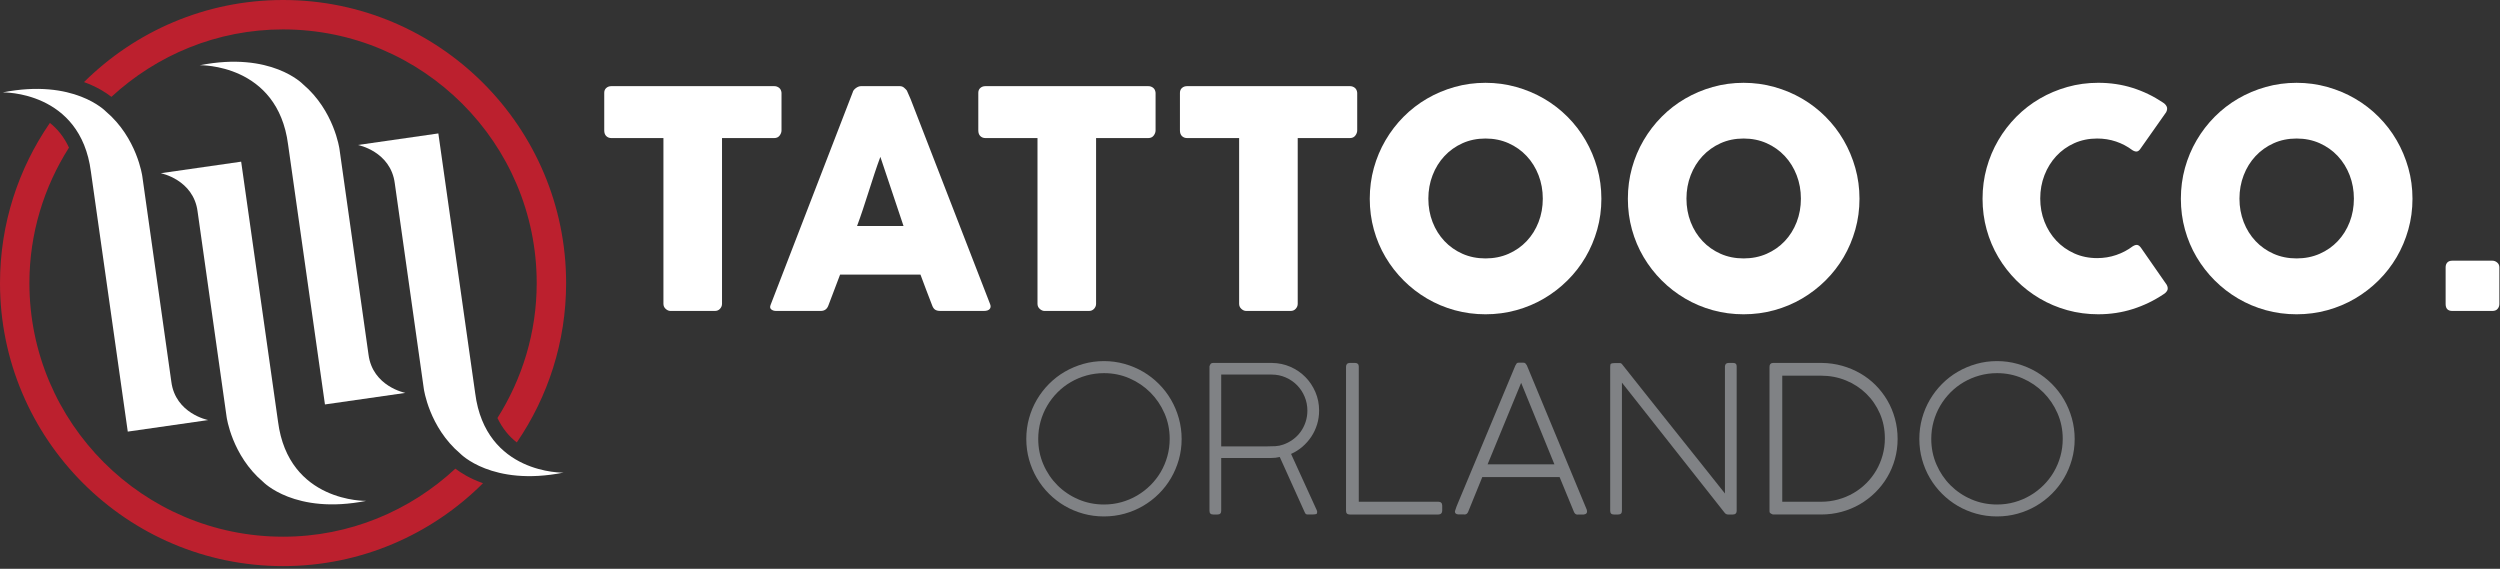 <svg height="172" viewBox="0 0 756 172" width="756" xmlns="http://www.w3.org/2000/svg"><rect x="0" y="0" width="756" height="172" fill="#333333" stroke="none"/><g fill="none" fill-rule="evenodd"><path d="m33.693 29.288c13.675-12.615 31.876-20.394 51.904-20.394 42.292 0 76.702 34.411 76.702 76.703 0 15.004-4.395 28.971-11.872 40.806 1.543 3.248 3.605 5.656 5.855 7.385 9.395-13.737 14.911-30.328 14.911-48.191 0-47.2-38.397-85.597-85.596-85.597-23.451 0-44.717 9.493-60.193 24.821 4.013 1.459 6.745 3.258 8.289 4.467" fill="#bc202e"/><path d="m137.703 141.721c-13.697 12.726-31.981 20.579-52.106 20.579-42.293 0-76.704-34.411-76.704-76.703 0-15.067 4.43-29.091 11.964-40.957-1.512-3.273-3.544-5.714-5.772-7.465-9.495 13.783-15.085 30.455-15.085 48.422 0 47.199 38.397 85.597 85.597 85.597 23.58 0 44.96-9.586 60.457-25.062-4.02-1.428-6.749-3.179-8.351-4.411" fill="#bc202e"/><g fill="#fff"><path d="m.806 27.942s23.533-.563 26.685 23.983l11.147 78.591 24.32-3.49s-9.907-1.914-11.146-11.598l-8.782-62.153s-1.577-11.597-11.035-19.591c0 0-9.571-10.02-31.189-5.742"/><path d="m110.759 151.464s-23.532.563-26.685-23.982l-11.147-78.592-24.32 3.49s9.908 1.915 11.146 11.598l8.782 62.153s1.577 11.597 11.035 19.591c0 0 9.571 10.02 31.189 5.742"/><path d="m60.433 19.729s23.532-.563 26.685 23.983l11.148 78.591 24.32-3.491s-9.908-1.913-11.147-11.596l-8.782-62.153s-1.577-11.598-11.035-19.592c0 0-9.571-10.02-31.189-5.742"/><path d="m170.387 142.923s-23.533.563-26.685-23.982l-11.148-78.592-24.32 3.491s9.908 1.914 11.147 11.597l8.782 62.153s1.577 11.597 11.035 19.591c0 0 9.571 10.02 31.189 5.742"/><path d="m182.723 28.059c0-.607.206-1.095.618-1.46s.923-.548 1.534-.548h49.256c.55 0 1.038.167 1.466.502.426.335.67.837.732 1.506v11.365c0 .548-.191 1.073-.572 1.575-.383.502-.924.753-1.626.753h-15.793v50.125c0 .55-.198 1.046-.594 1.49-.396.443-.913.664-1.552.664h-13.424c-.518 0-1.005-.206-1.462-.619-.456-.412-.684-.924-.684-1.535v-50.125h-15.747c-.611 0-1.122-.197-1.534-.592-.412-.396-.618-.975-.618-1.736z"/><path d="m266.222 47.43c-.58 1.557-1.167 3.235-1.762 5.034-.595 1.803-1.183 3.618-1.763 5.449-.58 1.83-1.167 3.639-1.762 5.423-.595 1.786-1.183 3.458-1.763 5.014h14.054zm-8.332-19.594c.031-.183.13-.381.298-.594.167-.214.373-.412.618-.596.244-.183.503-.327.778-.435.275-.106.534-.159.779-.159h11.718c.519 0 .962.159 1.328.481.366.32.641.601.824.846l1.145 2.609 24.033 61.983c.244.61.198 1.106-.138 1.487-.336.382-.915.573-1.739.573h-13.138c-.703 0-1.244-.13-1.625-.389-.382-.26-.68-.694-.893-1.305-.611-1.556-1.206-3.105-1.785-4.646-.58-1.541-1.161-3.091-1.74-4.647h-24.308c-.58 1.556-1.167 3.106-1.762 4.647s-1.184 3.09-1.763 4.646c-.397 1.129-1.175 1.694-2.334 1.694h-13.505c-.58 0-1.061-.153-1.442-.458-.382-.305-.451-.763-.206-1.373z"/><path d="m295.839 28.059c0-.607.206-1.095.618-1.46s.923-.548 1.534-.548h49.256c.55 0 1.038.167 1.466.502.426.335.67.837.732 1.506v11.365c0 .548-.191 1.073-.572 1.575-.383.502-.924.753-1.626.753h-15.793v50.125c0 .55-.198 1.046-.594 1.49-.396.443-.913.664-1.552.664h-13.424c-.518 0-1.005-.206-1.462-.619-.456-.412-.684-.924-.684-1.535v-50.125h-15.747c-.611 0-1.122-.197-1.534-.592-.412-.396-.618-.975-.618-1.736z"/><path d="m356.814 28.059c0-.607.206-1.095.618-1.46s.923-.548 1.534-.548h49.257c.55 0 1.037.167 1.465.502.427.335.671.837.732 1.506v11.365c0 .548-.189 1.073-.572 1.575-.381.502-.922.753-1.625.753h-15.793v50.125c0 .55-.198 1.046-.594 1.49-.397.443-.912.664-1.551.664h-13.426c-.518 0-1.004-.206-1.461-.619-.457-.412-.684-.924-.684-1.535v-50.125h-15.748c-.611 0-1.122-.197-1.534-.592-.412-.396-.618-.975-.618-1.736z"/><path d="m431.934 60.064c0 2.533.426 4.898 1.279 7.096.854 2.197 2.05 4.112 3.59 5.745 1.539 1.633 3.36 2.914 5.463 3.845s4.419 1.396 6.949 1.396 4.853-.465 6.972-1.396c2.117-.931 3.946-2.212 5.486-3.845 1.539-1.633 2.735-3.548 3.588-5.745.854-2.198 1.28-4.563 1.28-7.096 0-2.502-.426-4.859-1.28-7.073-.853-2.212-2.049-4.143-3.588-5.79-1.54-1.649-3.369-2.946-5.486-3.892-2.119-.945-4.442-1.419-6.972-1.419s-4.846.474-6.949 1.419c-2.103.946-3.924 2.243-5.463 3.892-1.54 1.647-2.736 3.578-3.59 5.79-.853 2.214-1.279 4.571-1.279 7.073m-17.716.046c0-3.234.412-6.341 1.237-9.317.824-2.975 2-5.767 3.527-8.376 1.526-2.61 3.35-4.983 5.473-7.119 2.123-2.135 4.482-3.96 7.078-5.47 2.595-1.511 5.381-2.686 8.36-3.526 2.978-.839 6.085-1.259 9.322-1.259 3.205 0 6.306.42 9.298 1.259 2.993.84 5.788 2.015 8.384 3.526 2.596 1.51 4.962 3.335 7.1 5.47 2.137 2.136 3.962 4.509 5.474 7.119 1.512 2.609 2.688 5.401 3.527 8.376.839 2.976 1.259 6.083 1.259 9.317s-.42 6.34-1.259 9.315c-.839 2.976-2.015 5.753-3.527 8.331-1.512 2.58-3.337 4.93-5.474 7.05-2.138 2.122-4.504 3.945-7.1 5.471s-5.391 2.701-8.384 3.525c-2.992.824-6.093 1.236-9.298 1.236-3.237 0-6.344-.412-9.322-1.236-2.979-.824-5.765-1.999-8.36-3.525-2.596-1.526-4.955-3.349-7.078-5.471-2.123-2.12-3.947-4.47-5.473-7.05-1.527-2.578-2.703-5.355-3.527-8.331-.825-2.975-1.237-6.081-1.237-9.315"/><path d="m509.985 60.064c0 2.533.426 4.898 1.279 7.096.854 2.197 2.05 4.112 3.59 5.745 1.539 1.633 3.36 2.914 5.463 3.845s4.419 1.396 6.949 1.396 4.853-.465 6.972-1.396c2.117-.931 3.946-2.212 5.486-3.845 1.539-1.633 2.735-3.548 3.588-5.745.854-2.198 1.28-4.563 1.28-7.096 0-2.502-.426-4.859-1.28-7.073-.853-2.212-2.049-4.143-3.588-5.79-1.54-1.649-3.369-2.946-5.486-3.892-2.119-.945-4.442-1.419-6.972-1.419s-4.846.474-6.949 1.419c-2.103.946-3.924 2.243-5.463 3.892-1.54 1.647-2.736 3.578-3.59 5.79-.853 2.214-1.279 4.571-1.279 7.073m-17.716.046c0-3.234.412-6.341 1.237-9.317.824-2.975 2-5.767 3.527-8.376 1.526-2.61 3.35-4.983 5.473-7.119 2.123-2.135 4.482-3.96 7.078-5.47 2.595-1.511 5.381-2.686 8.36-3.526 2.978-.839 6.085-1.259 9.322-1.259 3.205 0 6.306.42 9.298 1.259 2.993.84 5.788 2.015 8.384 3.526 2.596 1.51 4.962 3.335 7.1 5.47 2.137 2.136 3.962 4.509 5.474 7.119 1.512 2.609 2.688 5.401 3.527 8.376.839 2.976 1.259 6.083 1.259 9.317s-.42 6.34-1.259 9.315c-.839 2.976-2.015 5.753-3.527 8.331-1.512 2.58-3.337 4.93-5.474 7.05-2.138 2.122-4.504 3.945-7.1 5.471s-5.391 2.701-8.384 3.525c-2.992.824-6.093 1.236-9.298 1.236-3.237 0-6.344-.412-9.322-1.236-2.979-.824-5.765-1.999-8.36-3.525-2.596-1.526-4.955-3.349-7.078-5.471-2.123-2.12-3.947-4.47-5.473-7.05-1.527-2.578-2.703-5.355-3.527-8.331-.825-2.975-1.237-6.081-1.237-9.315"/><path d="m654.046 30.995c.519.306.899.703 1.145 1.19.244.489.198 1.069-.138 1.74l-7.736 10.987c-.336.519-.695.816-1.076.893-.383.076-.847-.053-1.396-.39-1.496-1.128-3.144-1.998-4.945-2.609-1.8-.61-3.708-.915-5.721-.915-2.503 0-4.807.473-6.913 1.418-2.106.947-3.922 2.244-5.448 3.892s-2.716 3.57-3.57 5.768c-.855 2.197-1.282 4.547-1.282 7.049 0 2.503.427 4.845 1.282 7.027.854 2.182 2.044 4.091 3.57 5.722 1.526 1.633 3.342 2.923 5.448 3.869s4.41 1.419 6.913 1.419c2.013 0 3.936-.313 5.767-.939 1.831-.625 3.495-1.503 4.991-2.632.548-.336 1.006-.472 1.373-.412.366.062.732.336 1.098.824l7.828 11.261c.335.672.381 1.236.137 1.694-.244.457-.625.84-1.144 1.145-2.869 1.922-5.958 3.41-9.27 4.463-3.311 1.053-6.798 1.579-10.46 1.579-3.235 0-6.341-.412-9.316-1.235-2.976-.825-5.761-1.999-8.354-3.526-2.595-1.525-4.952-3.348-7.073-5.47-2.121-2.121-3.944-4.47-5.471-7.05-1.526-2.578-2.7-5.356-3.524-8.331-.824-2.976-1.236-6.081-1.236-9.316 0-3.234.412-6.341 1.236-9.316.824-2.976 1.998-5.768 3.524-8.377 1.527-2.609 3.35-4.983 5.471-7.118 2.121-2.136 4.478-3.96 7.073-5.471 2.593-1.511 5.378-2.686 8.354-3.525 2.975-.839 6.081-1.259 9.316-1.259 3.662 0 7.118.512 10.368 1.534s6.31 2.494 9.179 4.417"/><path d="m677.211 60.064c0 2.533.426 4.898 1.279 7.096.854 2.197 2.05 4.112 3.59 5.745 1.539 1.633 3.36 2.914 5.463 3.845s4.419 1.396 6.949 1.396 4.853-.465 6.972-1.396c2.117-.931 3.946-2.212 5.486-3.845 1.539-1.633 2.735-3.548 3.588-5.745.854-2.198 1.28-4.563 1.28-7.096 0-2.502-.426-4.859-1.28-7.073-.853-2.212-2.049-4.143-3.588-5.79-1.54-1.649-3.369-2.946-5.486-3.892-2.119-.945-4.442-1.419-6.972-1.419s-4.846.474-6.949 1.419c-2.103.946-3.924 2.243-5.463 3.892-1.54 1.647-2.736 3.578-3.59 5.79-.853 2.214-1.279 4.571-1.279 7.073m-17.716.046c0-3.234.412-6.341 1.237-9.317.824-2.975 2-5.767 3.527-8.376 1.526-2.61 3.35-4.983 5.473-7.119 2.123-2.135 4.482-3.96 7.078-5.47 2.595-1.511 5.381-2.686 8.36-3.526 2.978-.839 6.085-1.259 9.322-1.259 3.205 0 6.306.42 9.298 1.259 2.993.84 5.788 2.015 8.384 3.526 2.596 1.51 4.962 3.335 7.1 5.47 2.137 2.136 3.962 4.509 5.474 7.119 1.512 2.609 2.688 5.401 3.527 8.376.839 2.976 1.259 6.083 1.259 9.317s-.42 6.34-1.259 9.315c-.839 2.976-2.015 5.753-3.527 8.331-1.512 2.58-3.337 4.93-5.474 7.05-2.138 2.122-4.504 3.945-7.1 5.471s-5.391 2.701-8.384 3.525c-2.992.824-6.093 1.236-9.298 1.236-3.237 0-6.344-.412-9.322-1.236-2.979-.824-5.765-1.999-8.36-3.525-2.596-1.526-4.955-3.349-7.078-5.471-2.123-2.12-3.947-4.47-5.473-7.05-1.527-2.578-2.703-5.355-3.527-8.331-.825-2.975-1.237-6.081-1.237-9.315"/><path d="m739.558 80.847c0-.61.168-1.099.505-1.465s.842-.55 1.516-.55h12.119c.52 0 1.002.184 1.445.55s.666.855.666 1.465v11.078c0 .549-.176 1.037-.527 1.465-.353.428-.88.641-1.584.641h-12.119c-1.348 0-2.021-.703-2.021-2.106z"/></g><path d="m313.96 132.7c0 2.756.519 5.336 1.558 7.742 1.038 2.405 2.456 4.508 4.256 6.307 1.799 1.799 3.906 3.218 6.323 4.256 2.415 1.039 5.001 1.558 7.757 1.558 1.829 0 3.587-.237 5.273-.71 1.687-.472 3.265-1.141 4.735-2.005 1.47-.863 2.811-1.896 4.025-3.099 1.213-1.203 2.251-2.539 3.115-4.009.864-1.471 1.531-3.054 2.005-4.75.473-1.697.709-3.459.709-5.29 0-2.734-.524-5.305-1.573-7.71-1.049-2.406-2.473-4.508-4.271-6.308-1.8-1.799-3.902-3.223-6.308-4.272-2.406-1.048-4.976-1.572-7.71-1.572-1.831 0-3.594.236-5.29.709s-3.285 1.141-4.765 2.005c-1.481.863-2.822 1.902-4.025 3.115s-2.236 2.555-3.1 4.025c-.863 1.47-1.532 3.053-2.005 4.749-.473 1.697-.709 3.45-.709 5.259m-3.608.031c0-2.159.277-4.241.832-6.246.555-2.004 1.342-3.875 2.359-5.613 1.019-1.737 2.242-3.326 3.671-4.765s3.017-2.668 4.765-3.686 3.619-1.809 5.613-2.375c1.994-.565 4.082-.848 6.262-.848 2.138 0 4.21.283 6.214.848 2.005.566 3.876 1.357 5.614 2.375 1.737 1.018 3.32 2.241 4.749 3.671 1.429 1.429 2.653 3.017 3.671 4.765 1.017 1.747 1.809 3.629 2.375 5.644.565 2.015.847 4.102.847 6.261s-.282 4.236-.847 6.23c-.566 1.995-1.358 3.86-2.375 5.598-1.018 1.737-2.242 3.316-3.671 4.734-1.429 1.419-3.012 2.637-4.749 3.655-1.738 1.018-3.609 1.804-5.614 2.36-2.004.555-4.087.832-6.245.832-2.159 0-4.241-.277-6.246-.832-2.005-.556-3.876-1.342-5.613-2.36-1.738-1.018-3.321-2.241-4.75-3.67s-2.652-3.012-3.671-4.75c-1.017-1.737-1.804-3.603-2.359-5.598-.555-1.994-.832-4.071-.832-6.23" fill="#808285"/><path d="m369.291 134.982h14.033c.802 0 1.594-.02 2.375-.062.781-.041 1.553-.195 2.314-.463 1.068-.37 2.055-.885 2.961-1.544.904-.659 1.68-1.436 2.328-2.332.648-.895 1.151-1.889 1.511-2.981.36-1.091.54-2.234.54-3.428 0-1.482-.278-2.888-.833-4.216s-1.321-2.486-2.297-3.474c-.977-.989-2.123-1.771-3.44-2.348-1.315-.576-2.734-.865-4.256-.865h-15.236zm15.329-25.229c1.994.021 3.86.412 5.598 1.172 1.737.761 3.249 1.794 4.534 3.099 1.284 1.307 2.298 2.828 3.038 4.565.74 1.738 1.11 3.594 1.11 5.567 0 1.461-.206 2.859-.617 4.195-.412 1.337-.992 2.57-1.743 3.701-.75 1.131-1.645 2.144-2.683 3.038-1.039.894-2.185 1.62-3.439 2.175l7.742 16.963c.103.247.153.432.153.555 0 .206-.02.36-.061.463s-.154.18-.339.231c-.186.052-.474.083-.863.092-.392.011-.947.016-1.666.016-.37 0-.638-.195-.802-.586l-7.587-16.809c-.412.103-.828.18-1.249.231-.422.052-.9.077-1.435.077h-15.02v15.977c0 .74-.37 1.11-1.11 1.11h-1.327c-.74 0-1.11-.37-1.11-1.11v-43.704c.123-.371.257-.632.401-.787.144-.154.38-.231.709-.231z" fill="#808285"/><path d="m434.984 151.729c.35 0 .627.098.833.293.205.196.309.478.309.848v1.604c0 .329-.104.597-.309.802-.206.206-.483.308-.833.308h-26.833c-.74 0-1.11-.37-1.11-1.11v-43.611c0-.329.097-.596.293-.802.195-.206.478-.309.848-.309h1.604c.349 0 .622.093.817.278s.293.463.293.833v40.866z" fill="#808285"/><path d="m449.851 140.41h20.202l-10.055-24.644zm-9.839 14.064c.144-.473.293-.91.447-1.311.155-.401.303-.766.448-1.095l17.333-41.514c.102-.226.226-.432.371-.617.142-.185.379-.277.709-.277h1.263c.35 0 .597.092.742.277.142.185.277.37.401.556l18.104 43.611c.021.041.041.139.062.293.02.154.031.262.031.324 0 .493-.329.781-.988.863h-1.635c-.04 0-.081.005-.122.016-.042.01-.082.015-.124.015-.515 0-.885-.288-1.109-.863l-4.32-10.487h-23.377c-.803 1.974-1.569 3.855-2.298 5.645-.731 1.788-1.394 3.423-1.991 4.903-.226.514-.586.771-1.079.771-.123 0-.216-.01-.277-.03h-1.634c-.659-.062-.988-.329-.988-.802v-.139c0-.051.01-.098.031-.139z" fill="#808285"/><path d="m521.621 110.802c.041-.699.411-1.049 1.11-1.049h1.389c.698 0 1.048.329 1.048.987v43.828c-.041.678-.421 1.017-1.141 1.017h-1.449c-.412 0-.751-.164-1.019-.493l-31.088-39.386v38.769c0 .74-.381 1.11-1.142 1.11h-1.295c-.74 0-1.11-.37-1.11-1.11v-43.581c0-.287.02-.509.061-.663s.159-.262.355-.324c.195-.062.494-.097.894-.107.402-.011.951-.016 1.651-.016.225 0 .421.103.586.309 2.425 3.063 4.955 6.251 7.587 9.561 2.631 3.311 5.29 6.646 7.972 10.008 2.684 3.362 5.347 6.698 7.988 10.009 2.643 3.31 5.177 6.497 7.603 9.561z" fill="#808285"/><path d="m550.663 151.729c1.808 0 3.543-.23 5.207-.692s3.21-1.109 4.637-1.94c1.427-.832 2.726-1.833 3.898-3.003 1.171-1.17 2.167-2.463 2.988-3.88.823-1.416 1.458-2.941 1.911-4.572.452-1.632.678-3.321.678-5.066 0-2.73-.508-5.25-1.525-7.559s-2.398-4.311-4.145-6.005c-1.746-1.694-3.784-3.018-6.116-3.972-2.331-.955-4.822-1.432-7.471-1.432h-11.771v38.121zm-15.563-40.805c0-.74.338-1.13 1.017-1.172h14.805c2.137.021 4.188.309 6.152.864s3.799 1.326 5.506 2.313c1.706.987 3.248 2.175 4.626 3.563 1.378 1.387 2.561 2.929 3.547 4.626.987 1.696 1.748 3.527 2.282 5.49.535 1.964.803 4.005.803 6.122 0 2.118-.274 4.154-.818 6.107-.545 1.954-1.322 3.778-2.329 5.475-1.007 1.696-2.216 3.238-3.624 4.626s-2.966 2.575-4.673 3.562-3.546 1.748-5.52 2.283c-1.974.534-4.03.801-6.169.801h-14.465c-.143 0-.247-.02-.308-.061 0-.021-.041-.046-.123-.077-.083-.031-.181-.077-.293-.139-.114-.062-.211-.144-.293-.247-.082-.102-.123-.247-.123-.432z" fill="#808285"/><path d="m584.014 132.7c0 2.756.52 5.336 1.558 7.742 1.039 2.405 2.457 4.508 4.255 6.307 1.801 1.799 3.909 3.218 6.324 4.256 2.416 1.039 5.002 1.558 7.758 1.558 1.83 0 3.586-.237 5.274-.71 1.686-.472 3.264-1.141 4.734-2.005 1.469-.863 2.811-1.896 4.025-3.099 1.212-1.203 2.251-2.539 3.115-4.009.862-1.471 1.53-3.054 2.005-4.75.472-1.697.708-3.459.708-5.29 0-2.734-.525-5.305-1.572-7.71-1.049-2.406-2.473-4.508-4.273-6.308-1.799-1.799-3.901-3.223-6.306-4.272-2.407-1.048-4.976-1.572-7.71-1.572-1.832 0-3.593.236-5.29.709s-3.286 1.141-4.765 2.005c-1.482.863-2.822 1.902-4.027 3.115-1.202 1.213-2.235 2.555-3.098 4.025-.864 1.47-1.532 3.053-2.006 4.749-.473 1.697-.709 3.45-.709 5.259m-3.607.031c0-2.159.276-4.241.833-6.246.553-2.004 1.34-3.875 2.358-5.613 1.018-1.737 2.24-3.326 3.671-4.765 1.428-1.439 3.016-2.668 4.765-3.686 1.748-1.018 3.619-1.809 5.614-2.375 1.993-.565 4.081-.848 6.261-.848 2.138 0 4.21.283 6.213.848 2.006.566 3.875 1.357 5.614 2.375 1.737 1.018 3.321 2.241 4.75 3.671 1.428 1.429 2.653 3.017 3.671 4.765 1.016 1.747 1.809 3.629 2.375 5.644.564 2.015.847 4.102.847 6.261s-.283 4.236-.847 6.23c-.566 1.995-1.359 3.86-2.375 5.598-1.018 1.737-2.243 3.316-3.671 4.734-1.429 1.419-3.013 2.637-4.75 3.655-1.739 1.018-3.608 1.804-5.614 2.36-2.003.555-4.087.832-6.246.832-2.158 0-4.24-.277-6.245-.832-2.005-.556-3.876-1.342-5.612-2.36-1.739-1.018-3.322-2.241-4.75-3.67-1.431-1.429-2.653-3.012-3.671-4.75-1.018-1.737-1.805-3.603-2.358-5.598-.557-1.994-.833-4.071-.833-6.23" fill="#808285"/></g></svg>